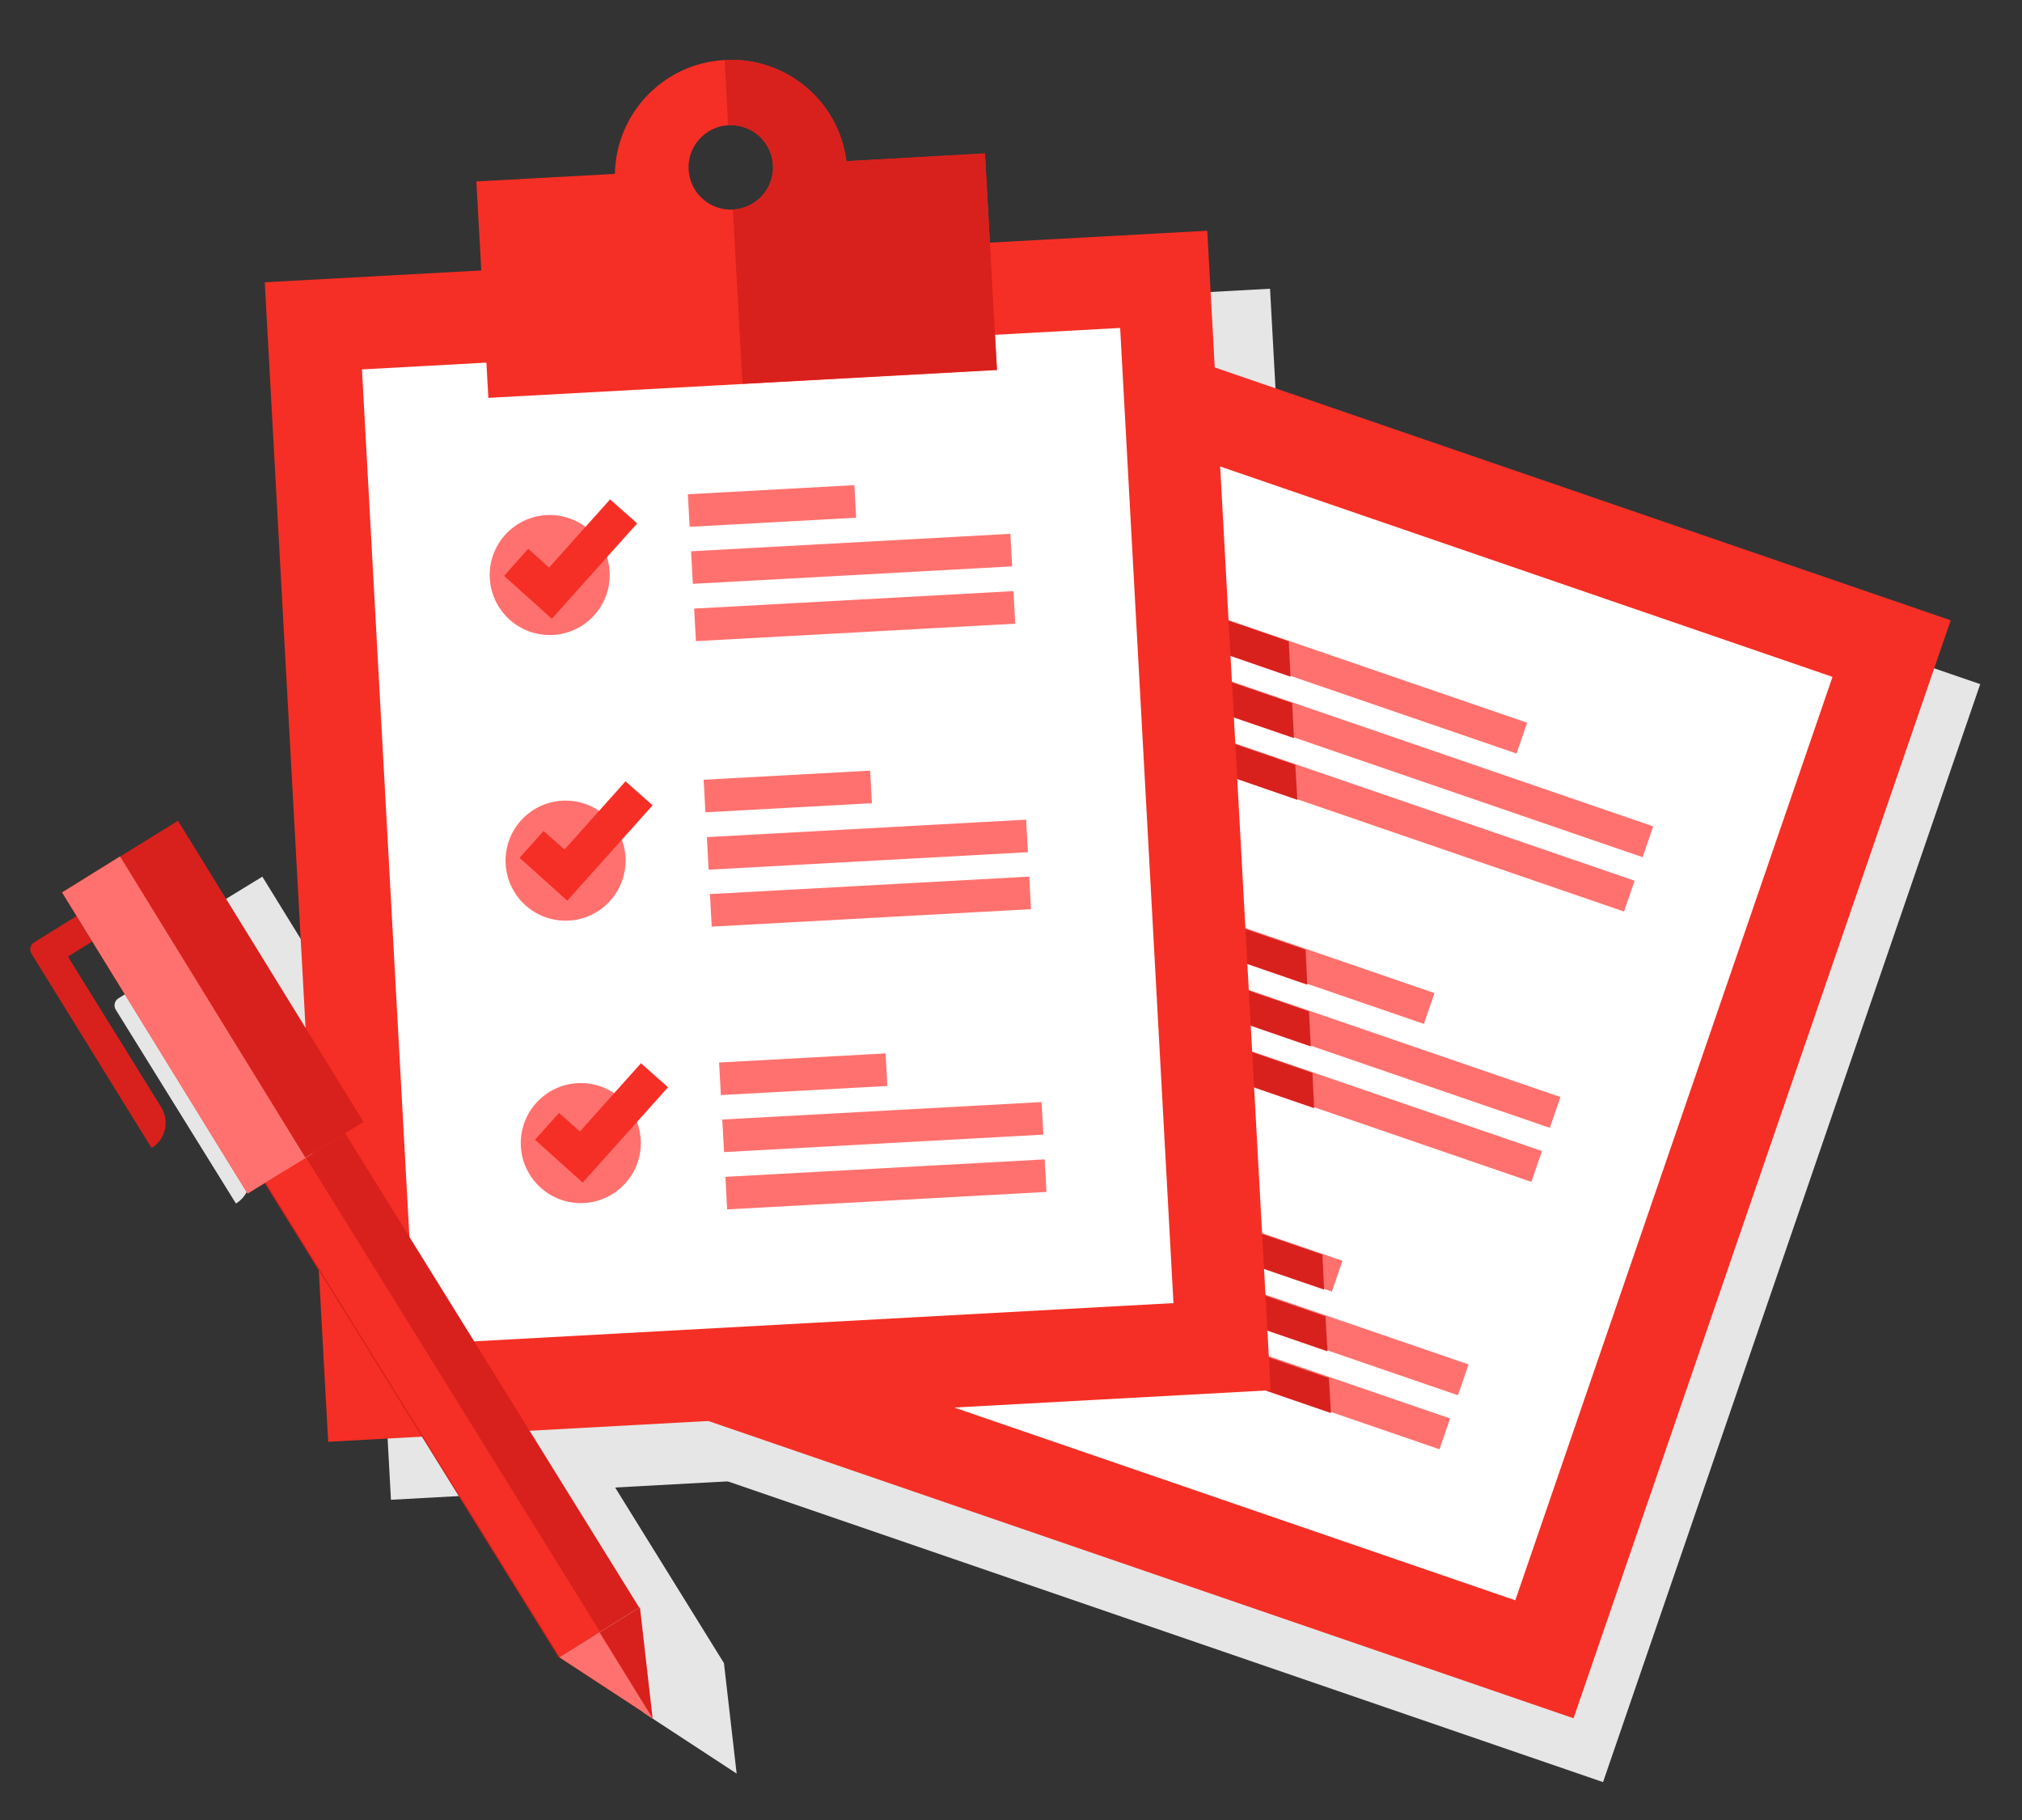 <?xml version="1.0" encoding="utf-8"?>
<!-- Generator: Adobe Illustrator 23.1.1, SVG Export Plug-In . SVG Version: 6.00 Build 0)  -->
<svg version="1.1" xmlns="http://www.w3.org/2000/svg" xmlns:xlink="http://www.w3.org/1999/xlink" x="0px" y="0px"
	 viewBox="0 0 589.6 530.7" style="enable-background:new 0 0 589.6 530.7;" xml:space="preserve">
<rect x="0" y="0" width="589.6" height="530.7" fill="#333333" stroke="none"/>
<style type="text/css">
	.st0{display:none;}
	.st1{display:inline;fill:#FFFFFF;}
	.st2{fill:#E6E6E6;}
	.st3{fill:#F52F25;}
	.st4{fill:#FFFFFF;}
	.st5{fill:#FF716E;}
	.st6{fill:#D8211D;}
</style>
<g id="BACKGROUND" class="st0">
	<rect id="XMLID_1552_" x="-105.2" y="-132.1" class="st1" width="800" height="800"/>
</g>
<g id="OBJECTS">
	<path id="XMLID_366_" class="st2" d="M211.1,484.9l-85.7-138.3l5.2-3.2l-54.1-87.8L59.5,266l-16.9,10.5l4.3,6.9l-12.4,7.7
		c-1.1,0.7-1.4,2.1-0.8,3.2l35.1,56.6c4.1-2.5,5.3-7.9,2.8-11.9l-27.2-43.9l7-4.4l45.3,73.5l5.2-3.2l85.7,138.3l27.2,17.8
		L211.1,484.9z"/>
	
		<rect id="XMLID_225_" x="104.5" y="91.4" transform="matrix(0.999 -5.463581e-02 5.463581e-02 0.999 -13.879 13.614)" class="st2" width="275.1" height="338.4"/>
	<g id="XMLID_16_">
		
			<rect id="XMLID_1499_" x="254.5" y="145.6" transform="matrix(0.946 0.325 -0.325 0.946 123.734 -110.392)" class="st2" width="275.1" height="338.4"/>
		
			<rect id="XMLID_1496_" x="245.9" y="127" transform="matrix(0.946 0.325 -0.325 0.946 117.218 -108.612)" class="st3" width="275.1" height="338.4"/>
		
			<rect id="XMLID_1495_" x="241.1" y="185.6" transform="matrix(0.325 -0.946 0.946 0.325 -21.434 562.42)" class="st4" width="284.6" height="221.3"/>
		<g id="XMLID_19_">
			<g>
				<g id="XMLID_219_">
					<g>
						<g id="XMLID_241_">
							
								<rect id="XMLID_242_" x="389.9" y="146.5" transform="matrix(0.325 -0.946 0.946 0.325 78.525 507.137)" class="st5" width="9.5" height="104"/>
						</g>
						<g id="XMLID_239_">
							
								<rect id="XMLID_240_" x="405.6" y="147.2" transform="matrix(0.325 -0.946 0.946 0.325 67.322 537.485)" class="st5" width="9.5" height="148.6"/>
						</g>
						<g id="XMLID_237_">
							
								<rect id="XMLID_238_" x="400.1" y="163" transform="matrix(0.325 -0.946 0.946 0.325 48.751 542.994)" class="st5" width="9.5" height="148.6"/>
						</g>
						<g id="XMLID_234_">
							
								<rect id="XMLID_236_" x="362.8" y="225.4" transform="matrix(0.325 -0.946 0.946 0.325 -14.322 534.682)" class="st5" width="9.5" height="104"/>
						</g>
						<g id="XMLID_232_">
							
								<rect id="XMLID_233_" x="378.4" y="226.1" transform="matrix(0.325 -0.946 0.946 0.325 -25.524 565.029)" class="st5" width="9.5" height="148.6"/>
						</g>
						<g id="XMLID_230_">
							
								<rect id="XMLID_231_" x="373" y="241.9" transform="matrix(0.325 -0.946 0.946 0.325 -44.095 570.539)" class="st5" width="9.5" height="148.6"/>
						</g>
						<g id="XMLID_228_">
							
								<rect id="XMLID_229_" x="335.9" y="303.4" transform="matrix(0.325 -0.946 0.946 0.325 -106.195 561.939)" class="st5" width="9.5" height="104"/>
						</g>
						<g id="XMLID_226_">
							
								<rect id="XMLID_227_" x="351.6" y="304.1" transform="matrix(0.325 -0.946 0.946 0.325 -117.398 592.286)" class="st5" width="9.5" height="148.6"/>
						</g>
						<g id="XMLID_220_">
							
								<rect id="XMLID_221_" x="346.2" y="319.9" transform="matrix(0.325 -0.946 0.946 0.325 -135.969 597.795)" class="st5" width="9.5" height="148.6"/>
						</g>
					</g>
				</g>
			</g>
		</g>
	</g>
	<g id="XMLID_96_">
		<g>
			<polygon id="XMLID_99_" class="st6" points="343.9,186.1 376.3,197.3 375.8,187 347,177.1 			"/>
			<polygon id="XMLID_98_" class="st6" points="341.6,192.9 338.5,201.9 377.3,215.2 376.8,205 			"/>
			<polygon id="XMLID_95_" class="st6" points="336.2,208.7 333.1,217.6 378.3,233.2 377.7,223 			"/>
			<polygon id="XMLID_94_" class="st6" points="316.8,264.9 381.2,287.1 380.7,276.9 319.9,256 			"/>
			<polygon id="XMLID_93_" class="st6" points="314.5,271.7 311.4,280.7 382.2,305.1 381.7,294.9 			"/>
			<polygon id="XMLID_92_" class="st6" points="309,287.5 305.9,296.5 383.2,323.1 382.7,312.8 			"/>
			<polygon id="XMLID_91_" class="st6" points="290,343 386.1,376 385.6,365.8 293,334 			"/>
			<polygon id="XMLID_90_" class="st6" points="287.6,349.8 284.5,358.7 387.1,394 386.5,383.8 			"/>
			<polygon id="XMLID_89_" class="st6" points="387.5,401.8 282.2,365.5 279.1,374.5 388.1,412 			"/>
		</g>
	</g>
	<g id="XMLID_1_">
		
			<rect id="XMLID_224_" x="86.2" y="74.5" transform="matrix(0.999 -5.463547e-02 5.463547e-02 0.999 -12.98 12.588)" class="st3" width="275.1" height="338.4"/>
		
			<rect id="XMLID_223_" x="113.1" y="101.4" transform="matrix(0.999 -5.463545e-02 5.463545e-02 0.999 -12.98 12.588)" class="st4" width="221.3" height="284.6"/>
		<path id="XMLID_4_" class="st3" d="M246.8,47c-2.2-17.5-17.6-30.5-35.5-29.5c-17.9,1-31.7,15.6-32,33.2l-40.4,2.2l3.5,63.1
			l148.3-8.1l-3.5-63.1L246.8,47z M213.8,61.1c-6.8,0.4-12.6-4.8-13-11.6c-0.4-6.8,4.8-12.6,11.6-13c6.8-0.4,12.6,4.8,13,11.6
			C225.8,54.9,220.6,60.7,213.8,61.1z"/>
		<path id="XMLID_3_" class="st6" d="M225.4,48.1c0.4,6.8-4.8,12.6-11.7,13l2.8,50.8l74.2-4.1l-3.5-63.1L246.8,47
			c-2.2-17.5-17.6-30.5-35.5-29.5l1,19C219.2,36.1,225,41.3,225.4,48.1z"/>
		<g id="XMLID_2_">
			<g id="XMLID_1468_">
				
					<ellipse id="XMLID_1475_" transform="matrix(0.473 -0.881 0.881 0.473 -63.271 229.556)" class="st5" cx="160.3" cy="167.7" rx="17.5" ry="17.5"/>
				
					<ellipse id="XMLID_1472_" transform="matrix(1 -1.485644e-02 1.485644e-02 1 -3.71 2.477)" class="st5" cx="164.9" cy="250.9" rx="17.5" ry="17.5"/>
				
					<ellipse id="XMLID_1469_" transform="matrix(7.694341e-02 -0.997 0.997 7.694341e-02 -175.976 476.526)" class="st5" cx="169.4" cy="333.3" rx="17.5" ry="17.5"/>
			</g>
			<g id="XMLID_1440_">
				<g>
					<g id="XMLID_215_">
						<g>
							<g id="XMLID_216_">
								<polygon class="st3" points="160.9,180.4 147,167.9 154,160 160.1,165.5 177.9,145.6 185.8,152.6 								"/>
							</g>
						</g>
					</g>
					<g id="XMLID_213_">
						<g>
							<polygon id="XMLID_214_" class="st3" points="165.4,262.6 151.5,250.1 158.5,242.3 164.6,247.7 182.4,227.8 190.3,234.8 
															"/>
						</g>
					</g>
					<g id="XMLID_211_">
						<g>
							<g id="XMLID_212_">
								<polygon class="st3" points="169.9,344.8 156,332.3 163,324.5 169.1,329.9 186.9,310 194.8,317 								"/>
							</g>
						</g>
					</g>
					<g id="XMLID_209_">
						
							<rect id="XMLID_210_" x="200.7" y="142.7" transform="matrix(0.999 -5.463571e-02 5.463571e-02 0.999 -7.719 12.515)" class="st5" width="48.6" height="9.5"/>
					</g>
					<g id="XMLID_207_">
						
							<rect id="XMLID_208_" x="201.6" y="158.1" transform="matrix(0.999 -5.463608e-02 5.463608e-02 0.999 -8.528 13.805)" class="st5" width="93.2" height="9.5"/>
					</g>
					<g id="XMLID_205_">
						
							<rect id="XMLID_206_" x="202.5" y="174.8" transform="matrix(0.999 -5.463507e-02 5.463507e-02 0.999 -9.436 13.879)" class="st5" width="93.2" height="9.5"/>
					</g>
					<g id="XMLID_203_">
						
							<rect id="XMLID_204_" x="205.3" y="225.9" transform="matrix(0.999 -5.463583e-02 5.463583e-02 0.999 -12.261 12.888)" class="st5" width="48.6" height="9.5"/>
					</g>
					<g id="XMLID_201_">
						
							<rect id="XMLID_202_" x="206.2" y="241.4" transform="matrix(0.999 -5.463608e-02 5.463608e-02 0.999 -13.069 14.178)" class="st5" width="93.2" height="9.5"/>
					</g>
					<g id="XMLID_199_">
						
							<rect id="XMLID_200_" x="207.1" y="258" transform="matrix(0.999 -5.463501e-02 5.463501e-02 0.999 -13.977 14.252)" class="st5" width="93.2" height="9.5"/>
					</g>
					<g id="XMLID_197_">
						
							<rect id="XMLID_198_" x="209.8" y="308.3" transform="matrix(0.999 -5.463583e-02 5.463583e-02 0.999 -16.755 13.258)" class="st5" width="48.6" height="9.5"/>
					</g>
					<g id="XMLID_195_">
						
							<rect id="XMLID_196_" x="210.7" y="323.7" transform="matrix(0.999 -5.463501e-02 5.463501e-02 0.999 -17.563 14.547)" class="st5" width="93.2" height="9.5"/>
					</g>
					<g id="XMLID_193_">
						
							<rect id="XMLID_194_" x="211.6" y="340.4" transform="matrix(0.999 -5.463501e-02 5.463501e-02 0.999 -18.471 14.622)" class="st5" width="93.2" height="9.5"/>
					</g>
				</g>
			</g>
		</g>
	</g>
	<g id="XMLID_392_">
		<g id="XMLID_1509_">
			<polygon id="XMLID_1554_" class="st6" points="18.1,260.2 51.9,239.3 106,327.1 72.2,348 			"/>
			
				<rect id="XMLID_1551_" x="118.2" y="325.4" transform="matrix(-0.85 0.527 -0.527 -0.85 458.353 683.013)" class="st6" width="27.6" height="162.7"/>
			<polygon id="XMLID_1548_" class="st6" points="190.3,501 186.6,468.6 163.1,483.2 			"/>
			<g id="XMLID_1539_">
				<path id="XMLID_1544_" class="st6" d="M9.9,274.8l12.4-7.7l4.6,7.4l-7.1,4.4l27.2,43.9c2.5,4.1,1.3,9.4-2.8,11.9l0,0L9.2,278.1
					C8.5,277,8.8,275.5,9.9,274.8z"/>
			</g>
		</g>
		
			<rect id="XMLID_1504_" x="119.2" y="329" transform="matrix(0.85 -0.527 0.527 0.85 -197.218 127.928)" class="st3" width="13.8" height="162.7"/>
		<polygon id="XMLID_403_" class="st5" points="89.1,337.6 35,249.7 18.1,260.2 72.2,348 		"/>
		<polygon id="XMLID_393_" class="st5" points="163.1,483.2 190.3,501 174.8,475.9 		"/>
	</g>
</g>
<g id="DESIGNED_BY_FREEPIK" class="st0">
</g>
</svg>
